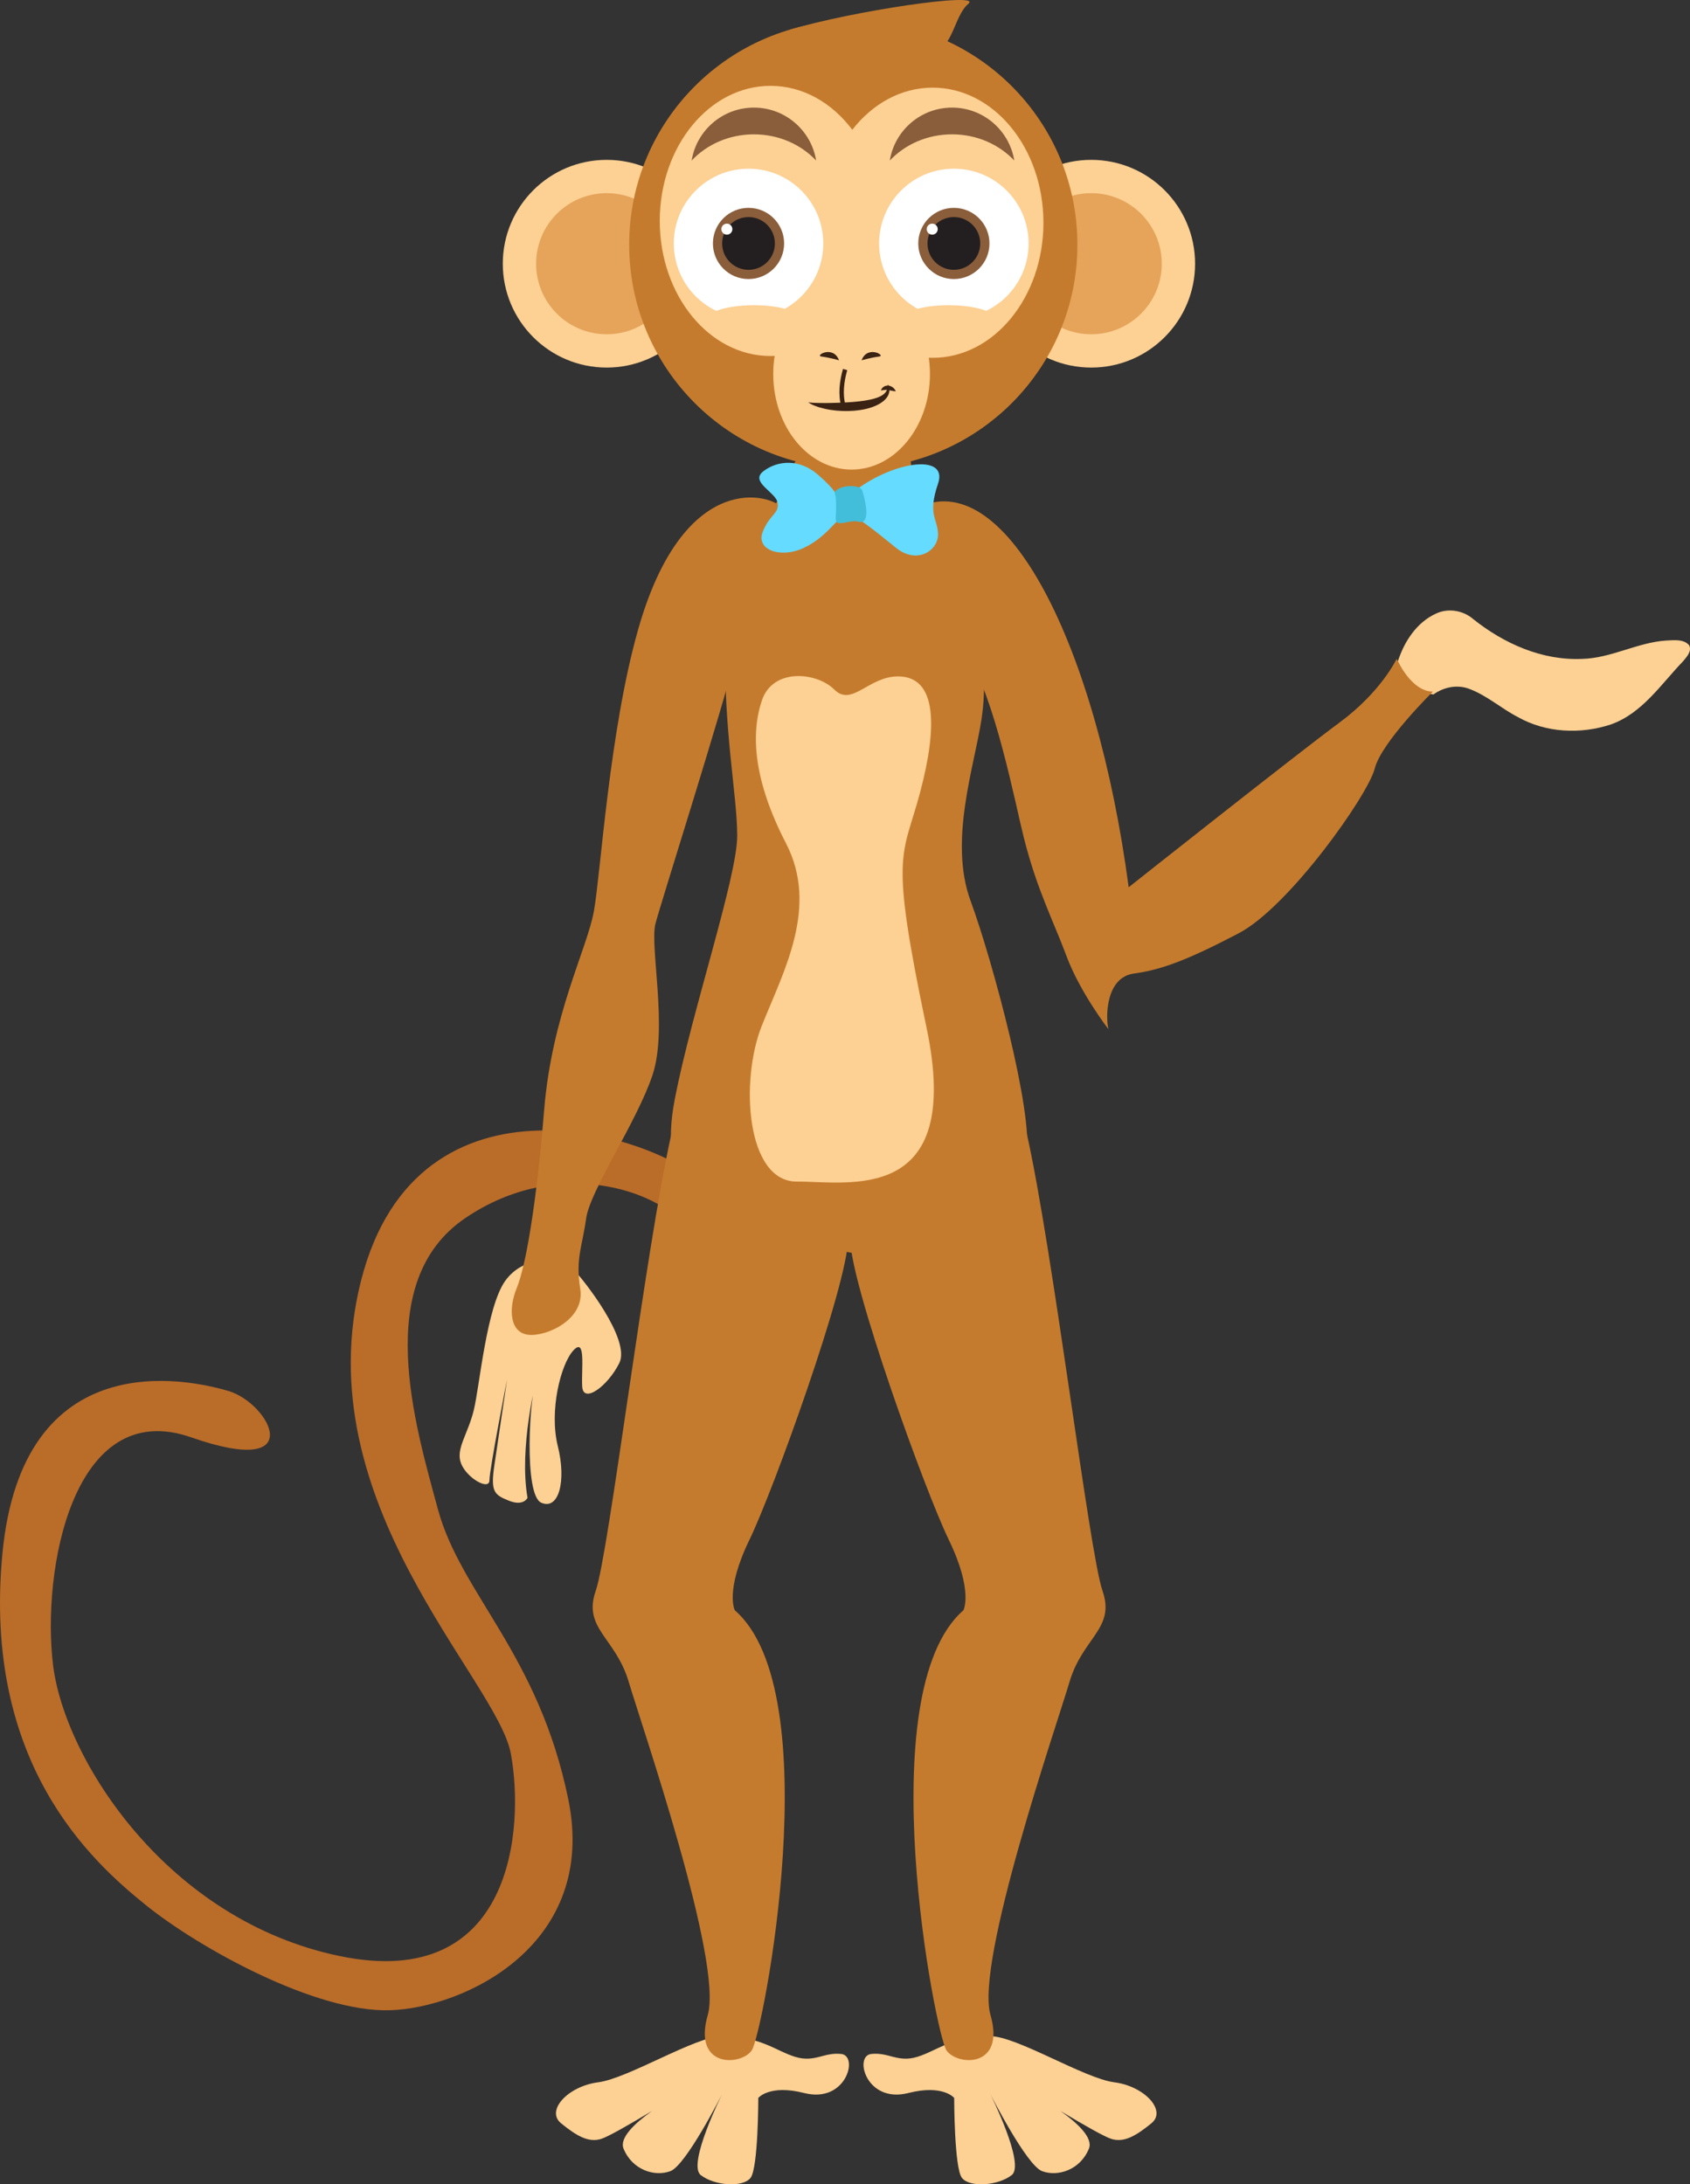 <?xml version="1.0" encoding="utf-8"?>
<!-- Generator: Adobe Illustrator 15.0.0, SVG Export Plug-In . SVG Version: 6.00 Build 0)  -->
<!DOCTYPE svg PUBLIC "-//W3C//DTD SVG 1.1//EN" "http://www.w3.org/Graphics/SVG/1.1/DTD/svg11.dtd">
<svg version="1.1" id="Layer_1" xmlns="http://www.w3.org/2000/svg" xmlns:xlink="http://www.w3.org/1999/xlink" x="0px" y="0px"
	 width="648.109px" height="837.731px" viewBox="0 0 648.109 837.731" enable-background="new 0 0 648.109 837.731"
	 xml:space="preserve">
<rect x="0" y="0" width="648.109" height="837.731" fill="#333333" stroke="none"/>
<path fill="#FDD093" d="M550.743,235.305c4.637-2.166,10.309-1.219,14.166,2.077c11.729,9.406,26.447,15.98,41.717,15.323
	c11.212-0.228,21.214-6.311,32.364-7.047c2.91-0.114,6.653-0.657,8.783,1.797c1.175,2.323-0.999,4.576-2.401,6.241
	c-8.441,8.792-15.621,19.908-27.622,24.15c-11.536,3.822-24.825,3.243-35.528-2.771c-6.426-3.287-11.895-8.292-18.697-10.852
	c-4.611-1.788-9.879-0.728-13.815,2.13c-6.715-1.008-10.87-7.013-13.648-12.658C538.479,246.104,543.274,238.688,550.743,235.305z"
	/>
<path fill="#FDD093" d="M219.902,486.831c3.767,3.768,22.091,26.955,17.598,35.943c-4.494,8.986-13.854,15.727-14.228,8.986
	c-0.375-6.739,1.498-19.095-3.37-13.854c-4.867,5.241-9.36,23.213-5.991,36.692c3.37,13.479,0.375,24.712-6.364,21.718
	c-6.74-2.996-4.493-41.188-1.873-47.178c0,0-6.74,26.209-3.37,45.305c0,0-1.498,3.368-7.114,1.124
	c-5.616-2.247-7.113-3.372-5.616-13.479c1.498-10.111,4.869-32.949,4.869-32.949s-6.741,34.447-6.741,38.564
	s-8.612-0.748-10.857-6.365c-2.248-5.615,2.62-11.23,4.868-20.594c2.245-9.358,4.866-39.314,11.98-49.422
	C200.807,481.215,215.035,481.96,219.902,486.831z"/>
<path fill="#BA6C29" d="M273.228,456.341c-20.295-21.93-113.087-50.294-134.744,34.719c-21.656,85.017,52.17,152.926,57.435,181.568
	c5.267,28.645,0.785,91.287-65.546,77.584C64.041,736.506,24.92,674.95,20.38,638.816c-4.541-36.13,7.466-103.496,53.008-87.538
	c45.539,15.951,30.056-13.094,14.247-17.791c-15.808-4.701-79.017-18.328-86.709,62.322
	c-7.692,80.646,34.476,118.211,54.808,134.688c20.332,16.474,65.206,41.354,93.786,40.482c28.582-0.879,79.827-25.079,68.427-80.842
	c-11.398-55.76-41.172-78.717-50.019-111.327c-8.844-32.611-25.358-87.38,10.56-111.681c35.916-24.293,74.142-9.917,83.261,2.402
	C270.867,481.853,273.228,456.341,273.228,456.341z"/>
<path fill="#FDD093" d="M379.771,780.937c10.142-0.051,35.952,16.174,47.559,17.672c11.608,1.499,20.22,10.857,14.229,15.728
	c-5.99,4.866-10.484,7.485-15.352,5.991c-5.32-1.636-32.574-18.721-32.574-18.721s27.332,14.225,23.963,22.463
	s-11.982,10.857-17.971,8.613c-5.992-2.248-19.846-29.582-19.846-29.582s13.48,26.959,8.236,31.076
	c-5.242,4.121-16.1,4.871-19.096,1.125c-2.994-3.743-2.994-30.703-2.994-30.703s-4.295-5.273-17.598-1.873
	c-16.1,4.121-20.969-14.225-14.229-14.975c6.74-0.748,10.109,3.369,17.599,1.125C359.186,786.628,364.803,781.012,379.771,780.937z"
	/>
<path fill="#FDD093" d="M276.959,780.937c-10.142-0.051-35.952,16.174-47.559,17.672c-11.607,1.499-20.22,10.857-14.229,15.728
	c5.991,4.866,10.484,7.485,15.352,5.991c5.32-1.636,32.575-18.721,32.575-18.721s-27.333,14.225-23.964,22.463
	c3.37,8.238,11.982,10.857,17.973,8.613c5.991-2.248,19.845-29.582,19.845-29.582s-13.479,26.959-8.237,31.076
	c5.242,4.121,16.099,4.871,19.095,1.125c2.995-3.743,2.995-30.703,2.995-30.703s4.295-5.273,17.599-1.873
	c16.101,4.121,20.966-14.225,14.227-14.975c-6.74-0.748-10.11,3.369-17.597,1.125C297.544,786.628,291.929,781.012,276.959,780.937z
	"/>
<path fill="#C57B2D" d="M348.602,169.907c1.598,10.495-1.686,9.486,11.795,36.368c13.477,26.878,19.459,46.676,16.006,69.572
	c-2.697,17.885-12.637,46.644-4.215,69.57c8.426,22.929,24.262,81.887,21.428,97.459c-6.41,35.244-42.486,45.645-80.394,34.574
	c-37.909-11.069-62.478-14.441-54.383-56.224c6.417-33.128,23.879-84.851,23.879-100.661c0-15.814-5.382-40.835-4.539-74.832
	s15.585-39.378,24.47-63.927C311.537,157.257,348.602,169.907,348.602,169.907z"/>
<path fill="#FDD093" d="M344.389,259.414c-11.332,0-17.688,11.794-24.428,5.056c-6.74-6.74-23.588-8.424-27.8,4.213
	c-4.211,12.633-3.37,30.324,9.267,54.754c12.637,24.429-0.843,48.859-9.267,69.92c-8.424,21.063-6.038,59.92,13.479,59.811
	c19.515-0.107,64.021,9.27,49.7-58.968c-14.32-68.235-9.265-64.866-2.527-90.137C359.553,278.79,359.413,259.414,344.389,259.414z"
	/>
<path fill="#FDD093" d="M378.643,101.142c0,21.997,17.837,39.83,39.832,39.83c22.001,0,39.834-17.833,39.834-39.83
	c0-21.999-17.833-39.833-39.834-39.833C396.48,61.308,378.643,79.143,378.643,101.142z"/>
<path fill="#E5A45A" d="M391.422,101.142c0,14.942,12.116,27.055,27.053,27.055c14.942,0,27.059-12.113,27.059-27.055
	s-12.116-27.053-27.059-27.053C403.539,74.089,391.422,86.2,391.422,101.142z"/>
<circle fill="#FDD093" cx="232.654" cy="101.142" r="39.832"/>
<circle fill="#E5A45A" cx="232.654" cy="101.142" r="27.054"/>
<path fill="#C57B2D" d="M413.182,93.836c0-47.467-38.478-85.948-85.944-85.948c-47.469,0-85.949,38.481-85.949,85.948
	c0,47.465,38.48,85.948,85.949,85.948C374.705,179.784,413.182,141.301,413.182,93.836z"/>
<path fill="#FDD093" d="M295.499,32.922c12.412,0,23.58,6.495,31.35,16.846c7.744-9.949,18.689-16.154,30.821-16.154
	c23.466,0,42.485,23.195,42.485,51.808c0,28.614-19.02,51.811-42.485,51.811c-0.491,0-0.983-0.014-1.474-0.034
	c0.287,2.032,0.438,4.119,0.438,6.252c0,20.237-13.452,36.647-30.049,36.647c-16.594,0-30.05-16.41-30.05-36.647
	c0-2.376,0.187-4.699,0.542-6.949c-0.522,0.023-1.048,0.04-1.578,0.04c-23.464,0-42.483-23.195-42.483-51.808
	C253.015,56.119,272.034,32.922,295.499,32.922z"/>
<path fill="#8A5D3B" d="M289.117,51.521c-9.523,0-18.062,3.887-23.872,10.043c1.864-11.502,11.836-20.29,23.872-20.29
	c12.028,0,22.004,8.788,23.865,20.29C307.175,55.408,298.638,51.521,289.117,51.521z"/>
<path fill="#8A5D3B" d="M365.101,51.521c-9.519,0-18.056,3.887-23.866,10.043c1.861-11.502,11.838-20.29,23.866-20.29
	c12.033,0,22.008,8.788,23.87,20.29C383.163,55.408,374.622,51.521,365.101,51.521z"/>
<g>
	<path fill="#FFFFFF" d="M337.135,93.368c0,15.832,12.834,28.667,28.668,28.667c15.832,0,28.668-12.835,28.668-28.667
		c0-15.835-12.836-28.67-28.668-28.67C349.969,64.698,337.135,77.533,337.135,93.368z"/>
	<circle fill="#8A5D3B" cx="365.803" cy="93.368" r="13.652"/>
	<circle fill="#231F20" cx="365.803" cy="93.368" r="10.113"/>
	<path fill="#FFFFFF" d="M355.391,87.885c0,1.167,0.945,2.111,2.115,2.111c1.164,0,2.108-0.944,2.108-2.111
		c0-1.165-0.944-2.111-2.108-2.111C356.336,85.774,355.391,86.72,355.391,87.885z"/>
</g>
<g>
	<path fill="#FFFFFF" d="M258.389,93.368c0,15.832,12.835,28.667,28.668,28.667c15.835,0,28.668-12.835,28.668-28.667
		c0-15.835-12.833-28.67-28.668-28.67C271.224,64.698,258.389,77.533,258.389,93.368z"/>
	<circle fill="#8A5D3B" cx="287.054" cy="93.368" r="13.653"/>
	<circle fill="#231F20" cx="287.053" cy="93.368" r="10.113"/>
	<circle fill="#FFFFFF" cx="278.753" cy="87.885" r="2.111"/>
</g>
<ellipse fill="#FDD093" cx="363.818" cy="122.625" rx="18.135" ry="5.571"/>
<path fill="#FDD093" d="M307.25,122.625c0-3.076-8.119-5.571-18.133-5.571c-10.018,0-18.139,2.495-18.139,5.571
	s8.121,5.571,18.139,5.571C299.131,128.196,307.25,125.702,307.25,122.625z"/>
<path fill="#C57B2D" d="M352.838,194.252c33.394-14.569,67.692,53.425,80.003,146.032c0,0,64.866-51.386,80.87-63.18
	c16.007-11.793,21.904-24.429,21.904-24.429s5.471,12.57,13.895,12.57c0,0-19.792,19.441-22.318,29.549
	c-2.527,10.108-32.855,53.07-52.229,63.18c-19.375,10.11-29.284,13.907-40.144,15.405c-10.859,1.499-10.859,16.852-9.734,21.344
	c0,0-10.849-14-16.088-28.051c-5.23-14.025-11.31-25.362-16.393-45.534c-3.364-13.35-10.885-53-21.743-70.222
	C360.004,233.693,352.838,194.252,352.838,194.252z"/>
<path fill="#C57B2D" d="M299.412,194.252c-5.765-5.261-37.74-12.748-54.739,47.355c-11.053,39.077-14.287,93.206-16.908,107.808
	c-2.621,14.604-16.1,39.691-19.095,76.382c-2.996,36.695-7.113,59.912-10.482,68.146c-3.37,8.235-2.623,17.223,4.492,17.973
	c7.115,0.749,21.718-5.99,19.845-17.598c-1.872-11.605,0.75-16.102,2.246-26.959c1.498-10.857,19.47-37.066,25.46-55.042
	c5.992-17.97-1.123-49.422,1.123-58.034c2.247-8.611,25.804-82.521,30.871-103.368C282.718,248.892,299.412,194.252,299.412,194.252
	z"/>
<path fill="#C57B2D" d="M257.523,434.67c-10.109,45.14-24.001,160.944-29.056,175.423c-5.055,14.48,7.582,17.885,12.637,34.92
	c5.053,17.039,36.222,107.322,30.325,127.761c-5.896,20.442,12.635,19.589,16.848,13.628c4.212-5.963,29.751-137.297-6.472-168.809
	c0,0-3.944-7.367,5.628-27.094c9.166-18.883,37.781-98.283,37.781-115.318S257.523,434.67,257.523,434.67z"/>
<path fill="#C57B2D" d="M393.747,434.67c10.107,45.14,24.002,160.944,29.053,175.423c5.059,14.48-7.58,17.885-12.635,34.92
	c-5.053,17.039-36.224,107.322-30.325,127.761c5.896,20.442-12.635,19.589-16.849,13.628c-4.212-5.963-29.75-137.297,6.471-168.809
	c0,0,3.946-7.367-5.627-27.094c-9.166-18.883-37.779-98.283-37.779-115.318S393.747,434.67,393.747,434.67z"/>
<path fill="#64DBFF" d="M326.418,189.352c14.736-12.174,37.478-16.017,33.313-3.843c-4.163,12.172,0,13.452,0,19.537
	c0,6.088-8.008,11.533-16.016,5.126c-8.008-6.405-16.655-13.771-19.538-12.813c-2.884,0.961-7.046,8.649-16.014,12.813
	c-8.97,4.164-18.26,0.641-15.699-6.086c2.565-6.727,6.408-7.046,5.769-11.208c-0.641-4.164-10.892-8.01-5.447-12.174
	c5.447-4.164,13.773-4.804,20.821,1.281c7.046,6.086,7.686,8.649,7.686,8.649L326.418,189.352z"/>
<path fill="#42BEDB" d="M320.35,190.016c-1.654-3.688,9.385-4.935,10.336-1.844c1.928,6.253,2.729,13.069-1.498,11.911
	c-3.572-0.979-8.97,2.749-8.685-1.536C320.789,194.26,320.633,190.646,320.35,190.016z"/>
<path fill="#C57B2D" d="M302.645,11.471c24.006-7.273,74.266-14.65,68.733-10.039s-5.811,17.138-13.875,18.904
	C346.672,22.707,302.645,11.471,302.645,11.471z"/>
<g>
	<g>
		<path fill="#3B2314" d="M321.763,138.184c-2.224-5.927-9.314-1.799-6.804-1.458C318.449,137.206,321.763,138.184,321.763,138.184z
			"/>
		<path fill="#3B2314" d="M330.411,138.184c2.226-5.927,9.316-1.799,6.809-1.458C333.725,137.206,330.411,138.184,330.411,138.184z"
			/>
	</g>
	<path fill="none" stroke="#3B2314" stroke-width="1.696" stroke-miterlimit="10" d="M323.458,155.701
		c-1.271-4.448-0.639-9.527,0.635-13.972"/>
	<g>
		<path fill="#3B2314" d="M309.941,154.316c1.503,0.176,2.955,0.234,4.419,0.245c1.456,0.041,2.911,0.005,4.356-0.013
			c2.892-0.05,5.768-0.167,8.606-0.402c2.828-0.252,5.657-0.581,8.261-1.363c1.283-0.406,2.542-0.901,3.477-1.752
			c0.979-0.804,1.501-2.117,1.475-3.656c0.363,0.667,0.582,1.446,0.566,2.279c-0.01,0.833-0.301,1.678-0.74,2.417
			c-0.937,1.459-2.341,2.456-3.762,3.178c-2.885,1.426-5.961,2.007-8.994,2.276c-3.041,0.248-6.082,0.13-9.075-0.326
			c-1.497-0.227-2.978-0.574-4.434-1.003C312.656,155.723,311.195,155.2,309.941,154.316z"/>
	</g>
	<g>
		<path fill="#3B2314" d="M343.528,150.064c-0.631-0.006-1.154-0.121-1.641-0.227c-0.488-0.098-0.915-0.202-1.3-0.254
			c-0.386-0.053-0.734-0.068-1.184-0.038c-0.444,0.04-0.95,0.144-1.58,0.193c0.19-0.6,0.565-1.082,1.099-1.426
			c0.524-0.359,1.25-0.507,1.902-0.408c0.654,0.098,1.217,0.381,1.66,0.757C342.934,149.03,343.295,149.481,343.528,150.064z"/>
	</g>
</g>
</svg>
